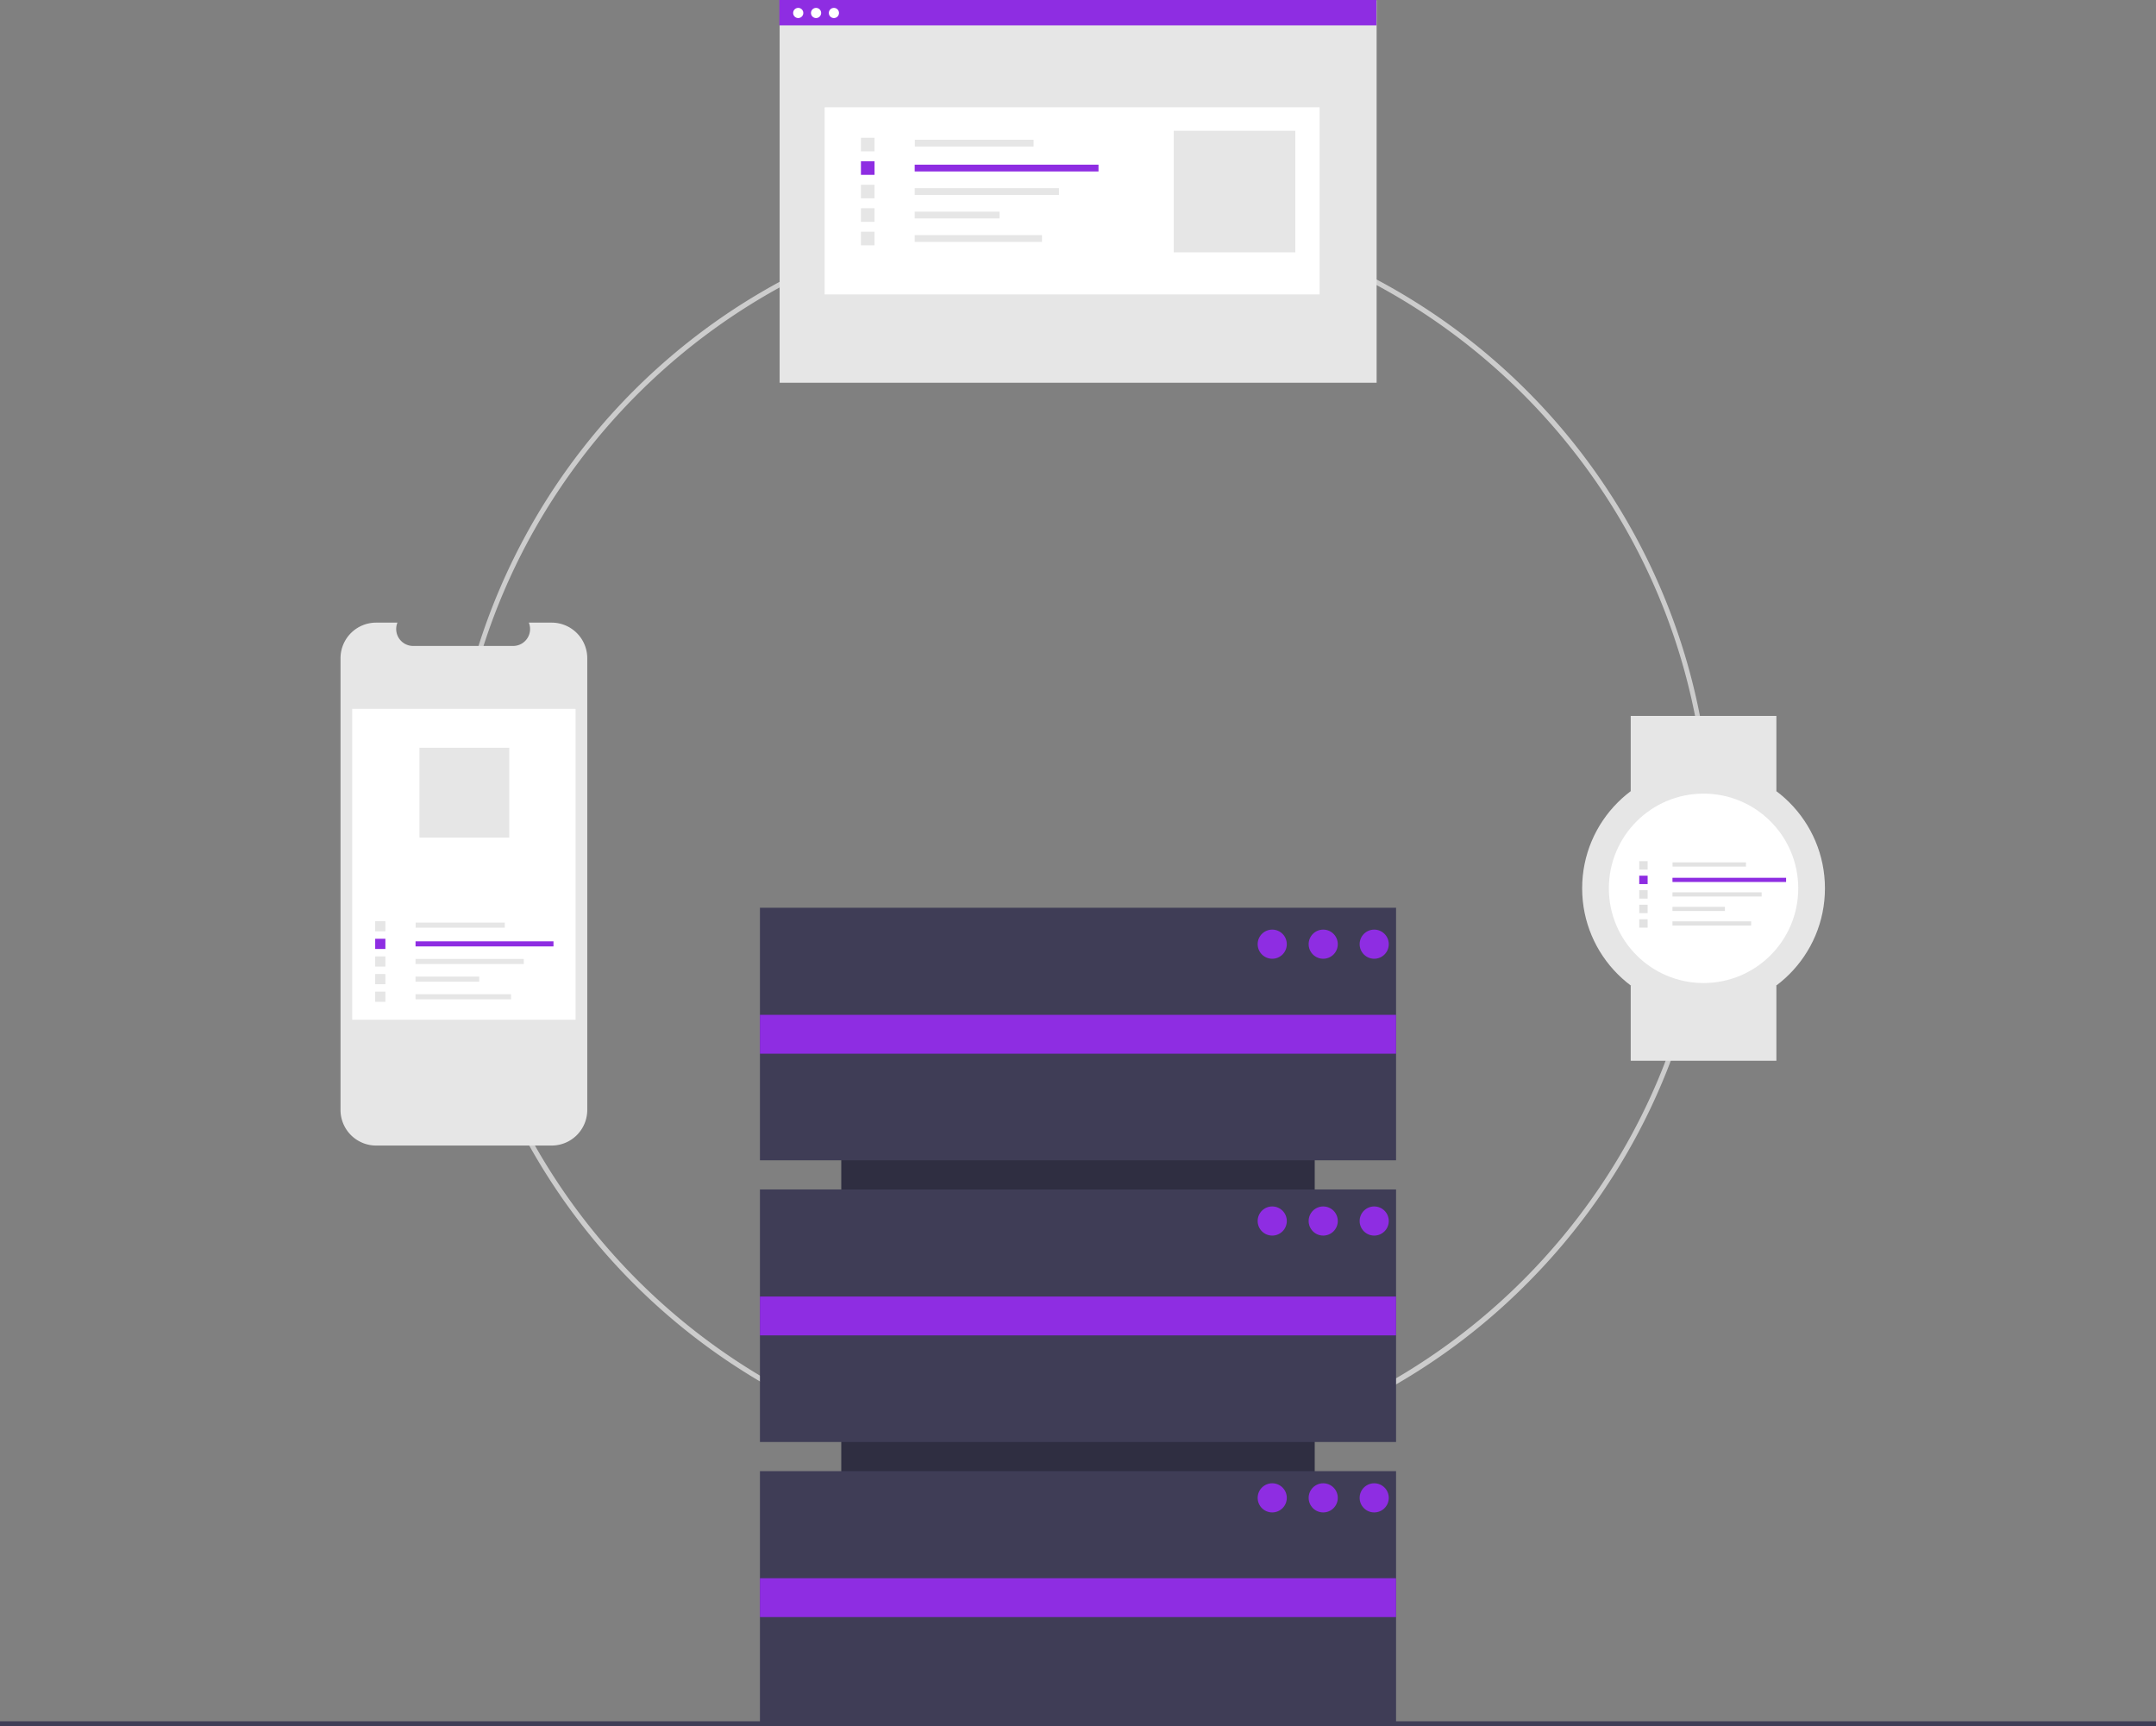<?xml version="1.0" encoding="UTF-8"?> <svg xmlns="http://www.w3.org/2000/svg" xmlns:xlink="http://www.w3.org/1999/xlink" data-name="Layer 1" width="888" height="710.807" viewBox="0 0 888 710.807"><rect x="0" y="0" width="888" height="710.807" fill="#808080" stroke="none"/> <title>server_cluster</title> <path d="M600.936,699.404a260.064,260.064,0,1,1,183.894-76.171A258.365,258.365,0,0,1,600.936,699.404Zm0-518.129c-142.297,0-258.064,115.768-258.064,258.065s115.768,258.064,258.064,258.064S859,581.637,859,439.34,743.232,181.275,600.936,181.275Z" transform="translate(-156 -94.596)" fill="#ccc"></path> <rect x="469" y="509.904" width="262" height="195" transform="translate(1051.404 -87.193) rotate(90)" fill="#2f2e41"></rect> <rect x="313" y="373.807" width="262" height="104" fill="#3f3d56"></rect> <rect x="313" y="489.807" width="262" height="104" fill="#3f3d56"></rect> <rect x="313" y="605.807" width="262" height="104" fill="#3f3d56"></rect> <rect x="313" y="417.904" width="262" height="16" fill="#8e2de2"></rect> <rect x="313" y="533.904" width="262" height="16" fill="#8e2de2"></rect> <rect x="313" y="649.904" width="262" height="16" fill="#8e2de2"></rect> <circle cx="524" cy="388.807" r="6" fill="#8e2de2"></circle> <circle cx="545" cy="388.807" r="6" fill="#8e2de2"></circle> <circle cx="566" cy="388.807" r="6" fill="#8e2de2"></circle> <circle cx="524" cy="502.807" r="6" fill="#8e2de2"></circle> <circle cx="545" cy="502.807" r="6" fill="#8e2de2"></circle> <circle cx="566" cy="502.807" r="6" fill="#8e2de2"></circle> <circle cx="524" cy="616.807" r="6" fill="#8e2de2"></circle> <circle cx="545" cy="616.807" r="6" fill="#8e2de2"></circle> <circle cx="566" cy="616.807" r="6" fill="#8e2de2"></circle> <rect y="708.807" width="888" height="2" fill="#3f3d56"></rect> <path d="M397.879,365.661v185.992a14.675,14.675,0,0,1-14.672,14.672H310.928a14.677,14.677,0,0,1-14.678-14.672V365.661a14.677,14.677,0,0,1,14.678-14.672h8.768a6.978,6.978,0,0,0,6.455,9.606h41.208a6.978,6.978,0,0,0,6.455-9.606h9.392A14.675,14.675,0,0,1,397.879,365.661Z" transform="translate(-156 -94.596)" fill="#e6e6e6"></path> <rect x="145.064" y="291.91" width="92" height="128" fill="#fff"></rect> <rect x="171.186" y="379.927" width="36.72" height="2.098" fill="#e6e6e6"></rect> <rect x="171.149" y="387.632" width="56.817" height="2.098" fill="#8e2de2"></rect> <rect x="171.149" y="394.89" width="44.588" height="2.098" fill="#e6e6e6"></rect> <rect x="171.149" y="402.149" width="26.228" height="2.098" fill="#e6e6e6"></rect> <rect x="171.149" y="409.407" width="39.343" height="2.098" fill="#e6e6e6"></rect> <rect x="154.533" y="379.324" width="4.197" height="4.197" fill="#e6e6e6"></rect> <rect x="154.533" y="386.582" width="4.197" height="4.197" fill="#8e2de2"></rect> <rect x="154.533" y="393.841" width="4.197" height="4.197" fill="#e6e6e6"></rect> <rect x="154.533" y="401.1" width="4.197" height="4.197" fill="#e6e6e6"></rect> <rect x="154.533" y="408.358" width="4.197" height="4.197" fill="#e6e6e6"></rect> <rect x="172.751" y="307.91" width="36.998" height="36.998" fill="#e6e6e6"></rect> <rect x="321.111" y="0.139" width="245.884" height="157.475" fill="#e6e6e6"></rect> <rect x="339.647" y="44.195" width="203.861" height="77.035" fill="#fff"></rect> <rect x="376.789" y="57.542" width="48.927" height="2.796" fill="#e6e6e6"></rect> <rect x="376.74" y="67.807" width="75.705" height="2.796" fill="#8e2de2"></rect> <rect x="376.74" y="77.479" width="59.411" height="2.796" fill="#e6e6e6"></rect> <rect x="376.74" y="87.151" width="34.948" height="2.796" fill="#e6e6e6"></rect> <rect x="376.74" y="96.822" width="52.422" height="2.796" fill="#e6e6e6"></rect> <rect x="354.601" y="56.738" width="5.592" height="5.592" fill="#e6e6e6"></rect> <rect x="354.601" y="66.409" width="5.592" height="5.592" fill="#8e2de2"></rect> <rect x="354.601" y="76.081" width="5.592" height="5.592" fill="#e6e6e6"></rect> <rect x="354.601" y="85.753" width="5.592" height="5.592" fill="#e6e6e6"></rect> <rect x="354.601" y="95.424" width="5.592" height="5.592" fill="#e6e6e6"></rect> <rect x="483.445" y="53.847" width="50.059" height="50.059" fill="#e6e6e6"></rect> <rect x="321.006" width="245.884" height="10.446" fill="#8e2de2"></rect> <circle cx="328.768" cy="5.341" r="2.097" fill="#fff"></circle> <circle cx="336.117" cy="5.341" r="2.097" fill="#fff"></circle> <circle cx="343.466" cy="5.341" r="2.097" fill="#fff"></circle> <rect x="671.648" y="294.807" width="60" height="31" fill="#e6e6e6"></rect> <rect x="671.648" y="405.807" width="60" height="31" fill="#e6e6e6"></rect> <circle cx="701.648" cy="365.807" r="50" fill="#e6e6e6"></circle> <circle cx="701.648" cy="365.807" r="39" fill="#fff"></circle> <rect x="688.877" y="355.122" width="30.247" height="1.728" fill="#e2e2e2"></rect> <rect x="688.846" y="361.468" width="46.802" height="1.728" fill="#8e2de2"></rect> <rect x="688.846" y="367.447" width="36.728" height="1.728" fill="#e2e2e2"></rect> <rect x="688.846" y="373.426" width="21.605" height="1.728" fill="#e2e2e2"></rect> <rect x="688.846" y="379.405" width="32.407" height="1.728" fill="#e2e2e2"></rect> <rect x="675.16" y="354.625" width="3.457" height="3.457" fill="#e2e2e2"></rect> <rect x="675.16" y="360.604" width="3.457" height="3.457" fill="#8e2de2"></rect> <rect x="675.16" y="366.583" width="3.457" height="3.457" fill="#e2e2e2"></rect> <rect x="675.16" y="372.562" width="3.457" height="3.457" fill="#e2e2e2"></rect> <rect x="675.16" y="378.541" width="3.457" height="3.457" fill="#e2e2e2"></rect> </svg> 
